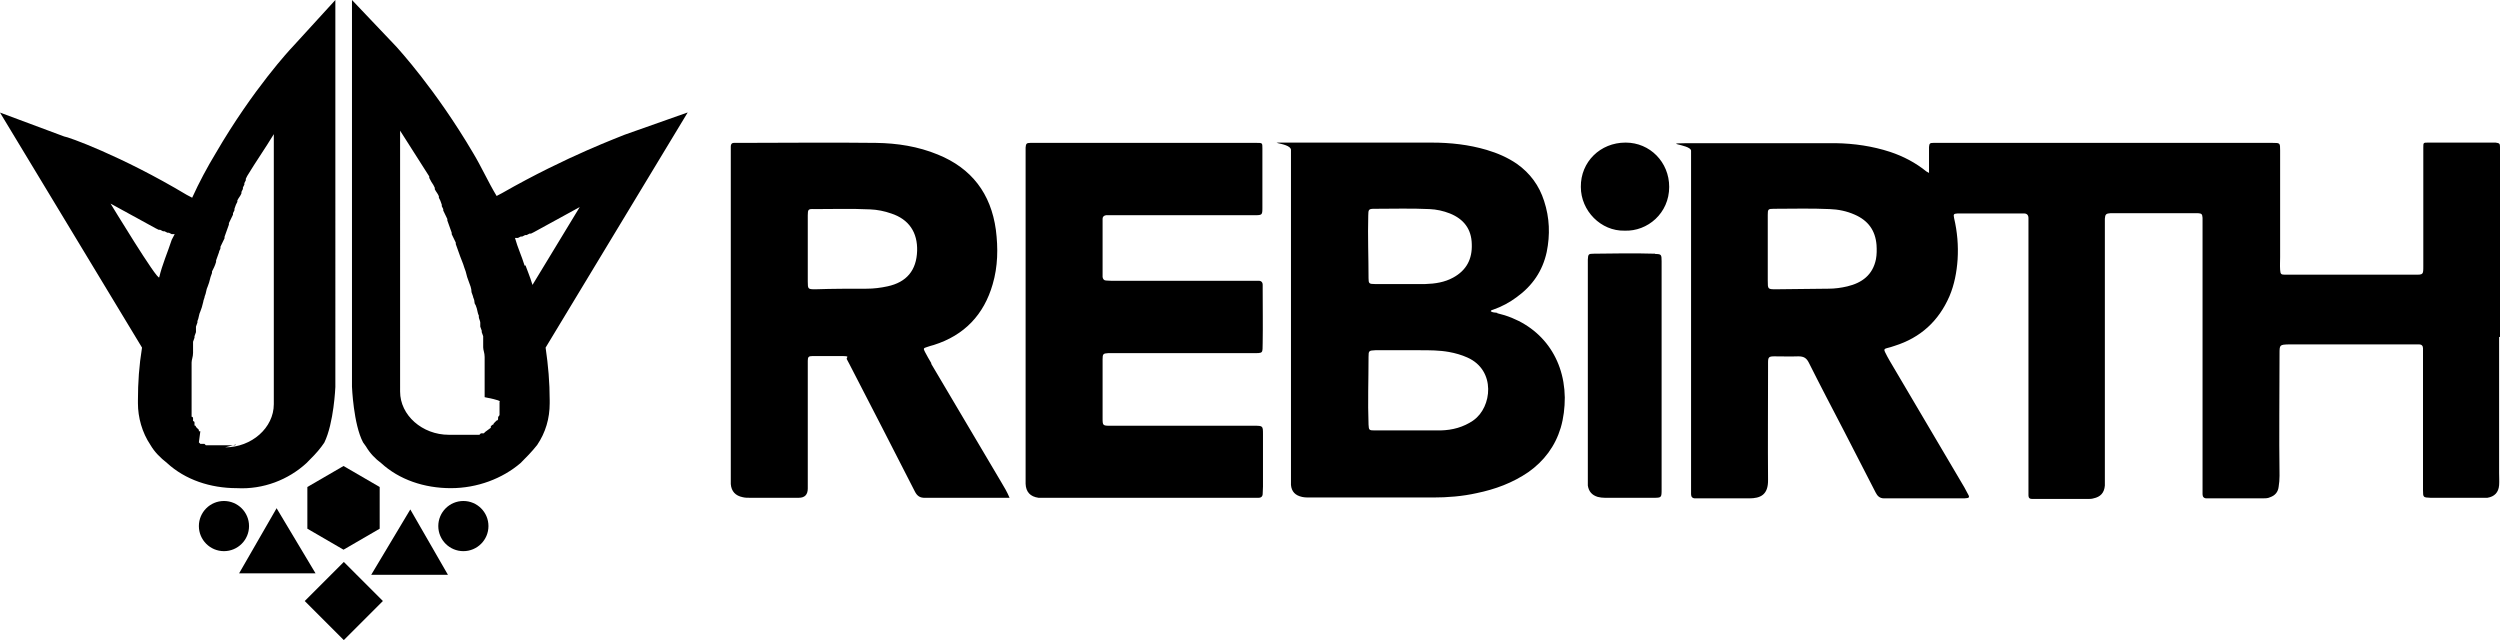 <?xml version="1.0" encoding="UTF-8"?>
<svg id="Laag_1" xmlns="http://www.w3.org/2000/svg" version="1.1" viewBox="0 0 857.3 219.5">
  <!-- Generator: Adobe Illustrator 29.6.1, SVG Export Plug-In . SVG Version: 2.1.1 Build 9)  -->
  <path d="M378.1,123.2c0-1.8.2-2,1.9-2.1,1.2,0,2.4,0,3.6,0,15.2,0,30.4,0,45.7,0,4.1,0,3.6.2,3.7-3.6.1-6,0-12.1,0-18.1s0-1.1,0-1.7c0-1-.6-1.5-1.6-1.4-1.2,0-2.4,0-3.6,0h-45.1c-1.1,0-2.3,0-3.4-.1-.7,0-1.1-.5-1.2-1.2,0-.4,0-.9,0-1.3v-17.2c0-.5,0-1,0-1.5,0-.7.5-1.1,1.2-1.2.7,0,1.4,0,2.1,0,16.3,0,32.6,0,48.9,0,2.5,0,2.6-.1,2.6-2.5,0-6.8,0-13.6,0-20.4,0-1.9,0-1.9-1.9-1.9h-76.6c-.4,0-.8,0-1.1,0-1.3,0-1.5.3-1.6,1.6,0,1.2,0,2.4,0,3.6v109.4c0,.8,0,1.5,0,2.3.1,2.8,1.6,4.4,4.4,4.8.6,0,1.1,0,1.7,0h71.9c.6,0,1.3,0,1.9,0,.9,0,1.4-.5,1.4-1.4,0-.8.1-1.6.1-2.4,0-6,0-11.9,0-17.9,0-3,0-3-3.1-3h-37.4c-4,0-7.9,0-11.9,0-2.5,0-2.6-.1-2.6-2.5v-18.9c0-.4,0-.8,0-1.1,0,0,0,0,0,0ZM319.4,124.6c-.8-1.3-1.5-2.6-2.2-3.9-.6-1.2-.6-1.3.7-1.7.8-.3,1.6-.5,2.3-.7,10.5-3.3,17.2-10.4,20.2-20.8,1.8-6.1,1.9-12.4,1.1-18.7-1.7-12.4-8.3-21.1-19.9-25.8-6.8-2.8-13.9-3.9-21.2-4-15.7-.2-31.5,0-47.2,0-.5,0-1,0-1.5,0-.8,0-1.1.5-1.1,1.2s0,1.6,0,2.4v111.7c0,.6,0,1.1,0,1.7.2,2.5,1.6,4,4.1,4.5.8.2,1.6.2,2.4.2h16.8c2.1,0,3.1-1.1,3.1-3.2v-40.6c0-1.1,0-2.1,0-3.2,0-1.3.3-1.6,1.6-1.6,3.3,0,6.7,0,10,0s1.4.4,1.8,1.1c.3.6.6,1.1.9,1.7,7.5,14.5,15,29.1,22.4,43.6.8,1.6,1.8,2.3,3.7,2.2,8.2,0,16.3,0,24.5,0h4.3c-.9-2.1-1.8-3.6-2.7-5.1-8.1-13.6-16.1-27.3-24.2-40.9h0,0ZM314.5,86c-.2,6.7-3.6,10.8-10.2,12.2-2.3.5-4.7.8-7.1.8-5.8,0-11.7,0-17.5.2h-.2c-2.4,0-2.5-.1-2.5-2.6,0-3.7,0-7.4,0-11.1s0-7.8,0-11.7c0-2,.2-2.2,2.2-2.1,6.4,0,12.8-.2,19.2.1,2.5.1,4.9.6,7.2,1.4,6.1,2,9.1,6.5,8.9,12.9,0,0,0,0,0,0ZM857.3,115.5c0-20.3,0-40.5,0-60.8,0-1.4,0-2.9,0-4.3,0-1.2-.2-1.3-1.5-1.5-.2,0-.5,0-.8,0-7.4,0-14.8,0-22.3,0-1.7,0-1.7,0-1.7,1.7,0,5.5,0,11.1,0,16.6,0,8,0,16,0,24,0,3,0,3-2.9,3h-43.4c-.4,0-.8,0-1.1,0-1.4,0-1.6-.2-1.7-1.7s0-2.9,0-4.3c0-12.2,0-24.4,0-36.6,0-2.6,0-2.6-2.6-2.6h-111c-1.8,0-3.5,0-5.3,0-1.2,0-1.4.2-1.5,1.4,0,.7,0,1.4,0,2.1v6.8c-.6-.3-.7-.4-.9-.5-3.7-3-7.9-5.2-12.4-6.7-6.1-2-12.4-2.9-18.7-3-15.7,0-31.3,0-47,0s-2.6.2-2.6,2.6c0,38.6,0,77.3,0,115.9s0,1.3,0,1.9c0,.9.5,1.4,1.4,1.4.5,0,1,0,1.5,0,5.7,0,11.3,0,17,0,3.9,0,6.6-1.2,6.5-6.4-.1-12.4,0-24.9,0-37.4s0-1.9,0-2.8c0-1.8.3-2.1,2.1-2.1,2.8,0,5.5.1,8.3,0,1.9,0,2.8.6,3.6,2.2,3.9,7.8,8,15.6,12,23.3,3.6,7.1,7.3,14.1,10.9,21.2.6,1.2,1.4,2,2.9,2,8.9,0,17.9,0,26.8,0,.6,0,1.1,0,1.7-.1.5,0,.8-.4.5-.9-.5-.9-1-1.9-1.5-2.8l-25.6-43.4c-.6-1-1.1-2-1.6-3-.4-.8-.2-1.1.6-1.3.9-.2,1.8-.5,2.7-.8,8.9-2.8,15.1-8.5,18.8-17,1.7-4,2.5-8.3,2.8-12.6.3-4.8-.1-9.5-1.2-14.2-.3-1.4-.1-1.5,1.2-1.6.3,0,.6,0,.9,0h20.6c.4,0,.9,0,1.3,0,1,0,1.5.6,1.5,1.6,0,1.5,0,2.9,0,4.3,0,29.2,0,58.5,0,87.8,0,1,0,2,0,3,0,.8.4,1.2,1.2,1.2.4,0,.9,0,1.3,0h17.9c.6,0,1.3,0,1.9-.2,2.4-.5,3.7-1.9,3.9-4.4,0-.9,0-1.9,0-2.8v-86.1c0-.9,0-1.8,0-2.6.1-1.5.4-1.8,2-1.9.3,0,.6,0,.9,0h27.7c.4,0,.9,0,1.3,0,1.3.1,1.5.3,1.6,1.6,0,1.4,0,2.8,0,4.1,0,29.3,0,58.6,0,87.9,0,.9,0,1.9,0,2.8,0,.9.5,1.4,1.4,1.4.4,0,.8,0,1.1,0h18.1c.9,0,1.8,0,2.6-.4,1.7-.6,2.7-1.8,2.9-3.6.2-1.2.3-2.5.3-3.8-.2-13.9,0-27.8,0-41.7,0-3.2,0-3.2,3.3-3.3h42.7c.6,0,1.3,0,1.9,0,.8,0,1.3.5,1.3,1.3,0,.9,0,1.8,0,2.6,0,15.3,0,30.7,0,46.1,0,2.5.1,2.5,2.5,2.6h17.9c.6,0,1.1,0,1.7,0,2.4-.4,3.8-1.8,4-4.3.1-1.4,0-2.8,0-4.2,0-15.5,0-31.1,0-46.6h0s0,0,0,0ZM643.3,88.9c-1.1,5.4-4.8,8.1-9.8,9.3-2.1.5-4.3.8-6.5.8-6,0-12,.2-17.9.2-2.9,0-2.9,0-2.9-3v-10.8h0c0-3.9,0-7.8,0-11.7,0-1.9.1-2.1,2-2.1,6.4,0,12.8-.2,19.2.1,3,.1,5.9.7,8.6,1.9,4.6,2,7.1,5.4,7.5,10.4.1,1.6.1,3.3-.2,4.9h0ZM513.5,107.3c-.8-.2-1.6,0-2.3-.6.2-.4.5-.4.8-.5,2.9-1,5.7-2.5,8.1-4.3,5.4-3.9,8.9-9,10.3-15.5,1.2-5.9,1-11.7-.9-17.5-1.7-5.3-4.8-9.5-9.3-12.7-3.2-2.2-6.7-3.7-10.4-4.8-6.1-1.8-12.4-2.5-18.8-2.5-15.2,0-30.4,0-45.7,0s-2.6-.3-2.6,2.5c0,10.1,0,20.1,0,30.2v82.3c0,.8,0,1.6,0,2.4.2,2.3,1.5,3.6,3.8,4.1.9.2,1.8.2,2.6.2,14.1,0,28.2,0,42.3,0,5,0,10.1-.4,15-1.5,6.3-1.3,12.3-3.5,17.7-7.2,5.4-3.8,9.2-8.9,11.1-15.2,1-3.4,1.4-6.9,1.4-10.4-.2-14.5-9.1-25.6-23.2-28.9h0s0,0,0,0ZM469.2,73.9c0-2.1.2-2.3,2.1-2.3,6.3,0,12.6-.2,18.9.1,2.4.1,4.7.6,7,1.5,4.7,1.9,7.4,5.3,7.5,10.5.2,5.1-1.8,9-6.4,11.5-2.9,1.6-6.2,2.1-9.5,2.2-2.8,0-5.5,0-8.3,0s-6,0-9.1,0c-1.9,0-2.1-.2-2.1-2,0-7.2-.3-14.3-.1-21.5h0ZM505.2,144.2c-3.4,2.3-7.1,3.3-11.2,3.4-3.6,0-7.3,0-10.9,0s-7.8,0-11.7,0c-1.9,0-2-.1-2.1-2-.3-7.7,0-15.4,0-23.2,0-2.1.1-2.2,2.3-2.3,5.1,0,10.2,0,15.3,0,3.3,0,6.7,0,10,.6,2.2.4,4.3,1,6.3,1.9,9.9,4.4,8.4,17.1,2.1,21.5h0s0,0,0,0ZM557.4,48.9c-8.6,0-15.4,6.6-15.3,15.2,0,8.2,6.9,15.2,15,15,7.9.3,15.3-6,15.3-15,0-8.5-6.6-15.2-14.9-15.2,0,0,0,0,0,0ZM567.6,87c-7-.2-14.1-.1-21.1,0-1.8,0-1.9.2-2,2,0,.5,0,1,0,1.5v73.9c0,.7,0,1.4,0,2.1.3,2,1.4,3.3,3.4,3.9.8.2,1.6.3,2.4.3h16.6c2.9,0,2.9,0,2.9-3v-78.1c0-2.3-.1-2.5-2.2-2.5,0,0,0,0,0,0Z"/>
  <g>
    <path d="M105,158.9c1.9-1.9,3.8-3.8,5.2-5.7l1-1.4c3.3-6.7,3.8-19.1,3.8-19.1V0l-14.8,16.2c-.5.5-13.4,14.3-26.2,36.3-2.9,4.8-5.7,10-8.1,15.3l-1.9-1c-22.4-13.4-41-20-42-20L0,38.6l48.7,80.6c-1,6.2-1.4,11.9-1.4,18.1v1c0,4.8,1.4,10,4.3,14.3,1.4,2.4,3.3,4.3,5.7,6.2,6.2,5.7,14.8,8.6,23.9,8.6,9.1.5,17.7-2.9,23.9-8.6ZM37.7,69.7l15.7,8.6,1,.5h.5l1,.5h.5l1,.5h.5l1,.5h1l-1,1.9c-1.4,4.3-3.3,8.6-4.3,12.9-.5,1.4-16.7-25.3-16.7-25.3ZM80.6,152.7h-10l-.5-.5h-1.4l-.5-.5.5-3.8h-.5v-.5l-.5-.5-.5-.5s0-.5-.5-.5v-1s0-.5-.5-.5v-1s0-.5-.5-.5v-18.6c0-1,.5-1.9.5-3.3v-3.8l.5-1.4v-.5l.5-1.4v-1.9l.5-1.4v-.5c.5-1,.5-2.4,1-3.3l.5-1.4.5-1.9c0-.5.5-1.4.5-1.9.5-1,.5-2.4,1-3.3l.5-1.4.5-1.9.5-1.4v-.5c.5-1,1-1.9,1.4-3.3v-.5l.5-1.4.5-1.4c0-.5.5-1,.5-1.4v-.5l1.4-2.9v-.5l.5-1.4.5-1.4.5-1.4v-.5l1.4-2.9v-.5l.5-1v-.5l.5-1.4.5-1v-.5c.5-1,1-1.4,1.4-2.4v-.5l.5-1v-.5l.5-1v-.5l.5-1v-.5l.5-1c2.9-4.8,6.2-9.5,9.1-14.3v92.6c0,8.1-7.6,14.8-16.7,14.8,0,0,3.8-1,3.8-1ZM235.7,38.6l-21.5,7.6c-1,.5-19.6,7.2-42,20l-1.9,1c-2.9-4.8-5.2-10-8.1-14.8-12.9-21.9-25.8-35.8-26.2-36.3L120.7,0v132.6s.5,12.9,3.8,19.1l1,1.4c1.4,2.4,3.3,4.3,5.2,5.7,6.2,5.7,14.8,8.6,23.9,8.6s17.7-3.3,23.9-8.6c1.9-1.9,3.8-3.8,5.7-6.2,2.9-4.3,4.3-9.1,4.3-14.3v-1c0-6.2-.5-11.9-1.4-18.1l48.7-80.6ZM171.3,137.9v4.3c0,.5-.5.5-.5,1v.5s0,.5-.5.5l-.5.5-.5.5s0,.5-.5.5l-.5.5v.5l-1.9,1.4-.5.5h-1l-.5.5h-10.5c-9.1,0-16.7-6.7-16.7-14.8V44.8l10,15.7v.5c.5,1,1,1.9,1.4,2.4l.5,1v.5c.5,1,1,1.4,1.4,2.4v.5l.5,1,.5,1.4v.5l.5,1v.5l1.4,2.9v.5l.5,1.4.5,1.4.5,1.4v.5l1.4,2.9v.5l.5,1.4.5,1.4.5,1.4c.5,1.4,1,2.4,1.4,3.8l.5,1.4.5,1.9.5,1.4c.5,1.4,1,2.4,1,3.8l.5,1.4c0,.5.5,1,.5,1.9s.5,1,.5,1.4c.5,1,.5,2.4,1,3.3v.5c0,.5.5,1.4.5,1.9v1.4l.5,1.4v.5l.5,1.4v3.8c0,1,.5,1.9.5,3.3v13.8c5.2,1,5.2,1.4,5.2,1.4h0ZM179.9,91.1c-1-3.3-2.4-6.2-3.3-9.5h1l1-.5h.5l1-.5h.5l1-.5h.5l1-.5,15.7-8.6-16.2,26.7c-1-3.3-1.9-5.2-2.4-6.7ZM94.9,174.2l-12.9,22.4h26.2l-13.4-22.4Z"/>
    <circle cx="76.8" cy="180.4" r="8.6"/>
    <path d="M104.5,206.1l13.4,13.4,13.4-13.4-13.4-13.4-13.4,13.4ZM127.4,197.1h26.2l-12.9-22.4-13.4,22.4Z"/>
    <circle cx="158.9" cy="180.4" r="8.6"/>
    <path d="M105.4,181.3l12.4,7.2,12.4-7.2v-14.3l-12.4-7.2-12.4,7.2v14.3Z"/>
  </g>
</svg>